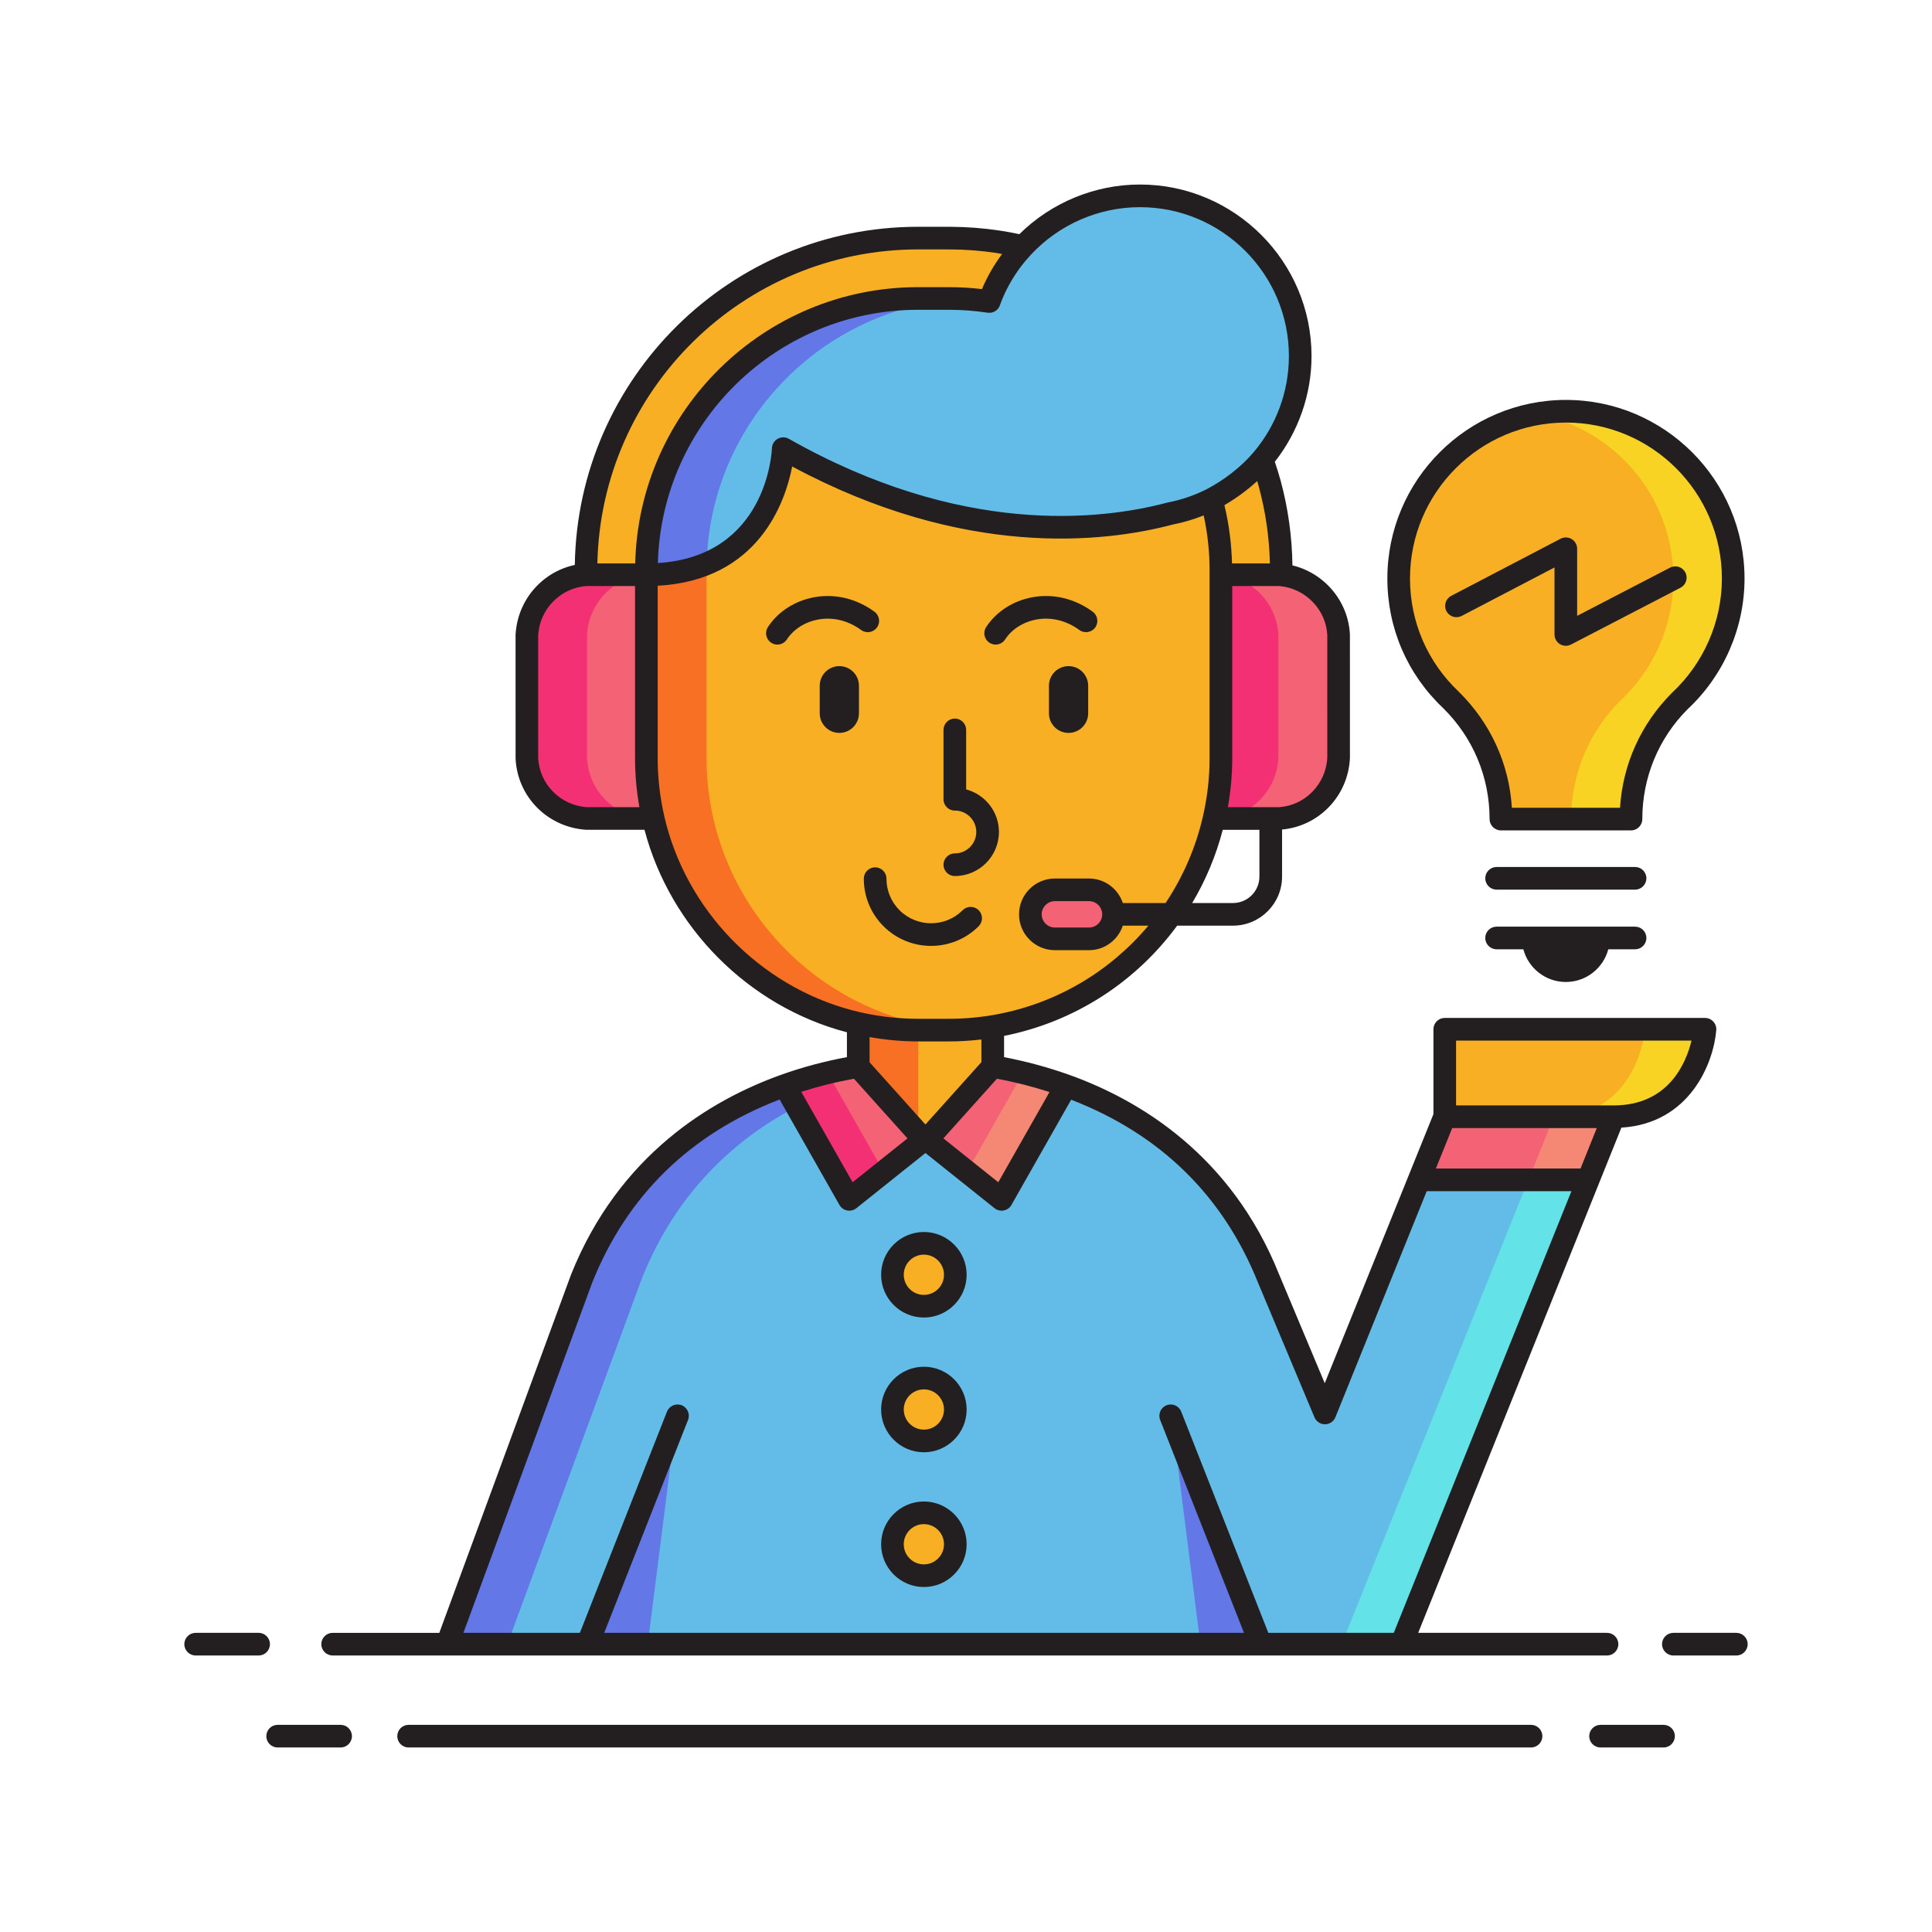 <svg id="Layer_1" enable-background="new 0 0 256 256" height="512" viewBox="0 0 256 256" width="512" xmlns="http://www.w3.org/2000/svg"><g><g><g><path d="m229.659 76.657c0-12.24-9.922-22.165-22.165-22.165-12.24 0-22.161 9.925-22.161 22.165 0 6.341 2.667 12.057 6.936 16.097 4.077 4.016 6.608 9.601 6.608 15.778h17.237c0-6.111 2.476-11.642 6.475-15.652 4.348-4.047 7.07-9.816 7.07-16.223z" fill="#f8af23"/></g></g><g><g><path d="m207.495 54.492c-1.354 0-2.677.128-3.963.361 10.35 1.87 18.2 10.918 18.2 21.804 0 6.407-2.722 12.177-7.069 16.223-3.999 4.01-6.475 9.541-6.475 15.652h7.928c0-6.111 2.476-11.642 6.475-15.652 4.347-4.047 7.069-9.816 7.069-16.223-.001-12.24-9.922-22.165-22.165-22.165z" fill="#f8d323"/></g></g><g><g><path d="m131.543 136.022v5.3l-8.71 9.7h-.4l-8.71-9.7v-5.72c1.665.376 3.352.663 5.055.784.959.069 1.923.106 2.885.106h4.13c1.505 0 2.996-.078 4.487-.285.11-.016 1.263-.142 1.263-.185z" fill="#f8af23"/></g></g><g><g><path d="m121.663 136.492c-.962 0-1.925-.037-2.885-.106-1.703-.122-3.391-.408-5.055-.784v5.72l7.953 8.857v-13.687z" fill="#f87023"/></g></g><g><g><path d="m188.035 156.339h22.405l-24.745 61.521h-61.727-2.776-61.936l17.817-48.452c5.973-14.936 17.255-22.115 26.903-25.57l8.561 15.083 9.887-7.899h.001c.143 0 .28-.016.421-.02l-.018.02 9.889 7.899 8.545-15.056c9.632 3.467 20.869 10.648 26.828 25.543l7.47 17.816z" fill="#63bce7"/></g></g><g><g><path d="m89.602 188.039-3.771 29.822h-7.973z" fill="#6377e7"/></g></g><g><g><path d="m155.287 188.039 3.771 29.822h7.973z" fill="#6377e7"/></g></g><g><g><path d="m112.535 158.921-8.545-15.056-.015-.027c3.597-1.291 6.958-2.062 9.738-2.52l.013.013 8.697 9.691z" fill="#f46275"/></g></g><g><g><path d="m103.976 143.838.014.027 8.545 15.056 4.564-3.646-7.447-13.12c-1.784.428-3.685.969-5.676 1.683z" fill="#f43075"/></g></g><g><g><path d="m191.436 147.974v-11.591h26.84 7.641s-.954 11.591-12.092 11.591z" fill="#f8af23"/></g></g><g><g><path d="m218.276 136.383h-.284s-.954 11.591-12.092 11.591h7.925c11.138 0 12.092-11.591 12.092-11.591z" fill="#f8d323"/></g></g><g><g><path d="m213.805 147.974h-22.391l-3.379 8.365h22.405z" fill="#f46275"/></g></g><g><g><path d="m205.88 147.974-3.34 8.365h7.9l3.365-8.365z" fill="#f48875"/></g></g><g><g><path d="m202.516 156.339-24.746 61.522h7.925l24.745-61.522z" fill="#63e2e7"/></g></g><g><g><path d="m160.524 66.183c-1.702.851-3.526 1.489-5.45 1.858-9.026 2.399-27.963 4.62-51.292-8.594 0 0-.647 16.707-18.123 16.707l-.013-.021v.021 24.339c0 2.734.319 5.396.904 7.96 2.977 13.053 13.096 23.465 25.986 26.861 2.912.767 5.965 1.179 9.109 1.179h4.13c2.231 0 4.414-.211 6.535-.604 14.104-2.616 25.388-13.526 28.561-27.436.585-2.564.904-5.226.904-7.96v-.305-13.677-10.357-.604c.001-3.238-.439-6.377-1.251-9.367z" fill="#f8af23"/></g></g><g><g><path d="m93.642 74.683c-2.168.911-4.792 1.472-7.982 1.472l-.013-.021v.021 24.339c0 2.734.319 5.396.904 7.96 2.977 13.053 13.096 23.465 25.986 26.861 2.912.767 5.965 1.179 9.109 1.179h4.13c.663 0 1.32-.024 1.975-.061-2.486-.13-4.91-.505-7.241-1.118-12.891-3.396-23.01-13.808-25.986-26.861-.585-2.564-.904-5.226-.904-7.96v-24.34-.021-.583c-.001-.291.014-.578.022-.867z" fill="#f87023"/></g></g><g><g><path d="m105.565 146.638-1.589-2.8c-9.648 3.455-20.931 10.635-26.903 25.57l-17.817 48.452h7.973l17.817-48.452c4.688-11.722 12.646-18.654 20.519-22.77z" fill="#6377e7"/></g></g><g><g><path d="m132.716 158.921 8.545-15.056c-3.597-1.291-6.943-2.09-9.724-2.548l-.013.013-8.697 9.691z" fill="#f46275"/></g></g><g><g><path d="m141.261 143.866c-1.998-.717-3.9-1.278-5.69-1.717l-7.441 13.11 4.586 3.663z" fill="#f48875"/></g></g><g><g><g><path d="m126.585 168.912c0 2.301-1.866 4.167-4.165 4.167-2.301 0-4.167-1.866-4.167-4.167 0-2.3 1.866-4.166 4.167-4.166 2.299 0 4.165 1.866 4.165 4.166z" fill="#f8af23"/></g></g><g><g><path d="m126.585 186.767c0 2.302-1.866 4.166-4.165 4.166-2.301 0-4.167-1.864-4.167-4.166 0-2.303 1.866-4.167 4.167-4.167 2.299 0 4.165 1.864 4.165 4.167z" fill="#f8af23"/></g></g><g><g><path d="m126.585 204.621c0 2.301-1.866 4.167-4.165 4.167-2.301 0-4.167-1.866-4.167-4.167s1.866-4.165 4.167-4.165c2.299 0 4.165 1.864 4.165 4.165z" fill="#f8af23"/></g></g></g><g><g><path d="m103.976 143.838c.022-.009.046-.015.069-.022-.025.008-.047.014-.069.022z" fill="#63bce7"/></g></g><g><g><path d="m85.646 76.154h-.196-7.753-.051-.065c-4.22.324-7.559 3.743-7.767 7.995v16.305c.208 4.289 3.61 7.729 7.883 8h.685 8.169c-.585-2.564-.904-5.226-.904-7.96v-24.34z" fill="#f46275"/></g></g><g><g><path d="m77.787 100.454v-16.305c.208-4.251 3.547-7.671 7.767-7.995h-.104-7.753-.051-.065c-4.22.324-7.559 3.743-7.767 7.995v16.305c.208 4.289 3.61 7.729 7.883 8h.685 7.288c-4.273-.271-7.675-3.711-7.883-8z" fill="#f43075"/></g></g><g><g><path d="m169.776 76.175c-.057-.005-.112-.017-.17-.021h-.119-7.711v10.357 13.678.305c0 2.734-.319 5.396-.904 7.96h8.169.446c4.274-.271 7.676-3.711 7.885-8v-16.305c-.202-4.193-3.459-7.572-7.596-7.974z" fill="#f43075"/></g></g><g><g><path d="m169.776 76.175c-.057-.005-.112-.017-.17-.021h-.119-7.711v.019c.007 0 .015.002.021.002 4.137.402 7.393 3.78 7.596 7.974v16.305c-.209 4.289-3.61 7.729-7.885 8h7.532.446c4.274-.271 7.676-3.711 7.885-8v-16.305c-.201-4.193-3.458-7.572-7.595-7.974z" fill="#f46275"/></g></g><g><g><path d="m147.548 121.155c0 1.792-1.453 3.247-3.245 3.247h-4.526c-1.793 0-3.247-1.455-3.247-3.247 0-1.793 1.454-3.246 3.247-3.246h4.526c1.792-.001 3.245 1.453 3.245 3.246z" fill="#f46275"/></g></g><g><g><path d="m167.345 61.194-.101-.29c-.005.006-.009.012-.014.018-1.784 2.099-3.964 3.852-6.432 5.131l-.009.005h-.001c-.007.004-.047.022-.104.048-.004.003-.007.003-.011.005-.004.003-.006.003-.011.006-.046.023-.094.042-.14.065.812 2.99 1.252 6.129 1.252 9.367v.604h7.711.119c.058.004.113.016.17.021v-.624c0-3.862-.516-7.718-1.532-11.464-.243-.904-.532-1.834-.897-2.892z" fill="#f8af23"/></g></g><g><g><path d="m121.646 39.55h4.13.066v.001c1.779.003 3.526.144 5.238.399l.031-.101c.733-2.002 1.764-3.858 3.036-5.523.422-.553.874-1.08 1.348-1.589.022-.024.047-.047.07-.071-1.092-.25-2.192-.461-3.302-.627-2.098-.314-4.211-.477-6.296-.487l-4.322-.002c-24.262 0-44 19.738-44 44v.604h.051 7.753.196v-.021-.583c.001-19.8 16.202-36 36.001-36z" fill="#f8af23"/></g></g><g><g><path d="m160.675 66.112c.004-.002.007-.002.011-.005.057-.025.097-.044.104-.048h.001l.009-.005c2.468-1.279 4.647-3.032 6.432-5.131.005-.006.009-.012.014-.018 3.14-3.701 5.04-8.483 5.04-13.717 0-11.729-9.508-21.238-21.238-21.238-6.108 0-11.606 2.586-15.479 6.716-.023.024-.048.047-.07.071-.474.509-.926 1.036-1.348 1.589-1.273 1.665-2.303 3.521-3.036 5.523l-.031.101c-1.712-.256-3.459-.396-5.238-.399-.023 0-.044-.001-.066-.001h-4.13c-19.8 0-36 16.2-36 36v.583l.013.021c17.476 0 18.123-16.707 18.123-16.707 23.329 13.213 42.266 10.993 51.292 8.594 1.924-.369 3.748-1.007 5.45-1.858.046-.023.094-.042.14-.065.001-.003.003-.003.007-.006z" fill="#63bce7"/></g></g><g><g><path d="m93.642 74.683c.449-18.697 15.326-33.979 33.866-35.065-.554-.027-1.105-.065-1.665-.066-.023 0-.044-.001-.066-.001h-4.13c-19.8 0-36 16.2-36 36v.583l.013.021c3.19-.001 5.814-.562 7.982-1.472z" fill="#6377e7"/></g></g><g><g><g><path d="m126.52 113.079c-.829 0-1.5.671-1.5 1.5s.671 1.5 1.5 1.5c3.222 0 5.843-2.62 5.843-5.841 0-2.702-1.847-4.974-4.343-5.639v-7.884c0-.829-.671-1.5-1.5-1.5s-1.5.671-1.5 1.5v9.193c0 .829.671 1.5 1.5 1.5.02 0 .038-.005.058-.006 1.54.032 2.785 1.288 2.785 2.835-.001 1.568-1.276 2.842-2.843 2.842z" fill="#231f20"/></g></g><g><g><path d="m114.46 116.427c0 2.379.926 4.618 2.609 6.303 1.739 1.737 4.022 2.606 6.305 2.606s4.566-.869 6.304-2.607c.586-.585.586-1.535 0-2.121s-1.535-.586-2.121 0c-2.306 2.306-6.06 2.305-8.366 0-1.117-1.118-1.731-2.603-1.731-4.182 0-.829-.671-1.5-1.5-1.5s-1.5.673-1.5 1.501z" fill="#231f20"/></g></g><g><g><path d="m113.815 94.514v-3.65c0-1.434-1.163-2.599-2.6-2.599-1.435 0-2.598 1.165-2.598 2.599v3.65c0 1.436 1.163 2.6 2.598 2.6 1.437 0 2.6-1.164 2.6-2.6z" fill="#231f20"/></g></g><g><g><path d="m141.587 88.265c-1.435 0-2.598 1.165-2.598 2.599v3.65c0 1.436 1.163 2.6 2.598 2.6 1.436 0 2.601-1.164 2.601-2.6v-3.65c-.001-1.434-1.166-2.599-2.601-2.599z" fill="#231f20"/></g></g><g><g><path d="m114.102 83.478c.666.488 1.606.344 2.096-.326.489-.668.343-1.607-.326-2.096-2.382-1.742-5.219-2.424-7.989-1.918-2.561.467-4.795 1.907-6.13 3.952-.453.694-.258 1.623.436 2.076.253.166.538.244.819.244.49 0 .97-.239 1.257-.68.887-1.358 2.402-2.321 4.157-2.641 1.952-.357 3.968.137 5.68 1.389z" fill="#231f20"/></g></g><g><g><path d="m131.107 85.165c.253.166.538.244.819.244.489 0 .969-.239 1.257-.68.887-1.358 2.402-2.321 4.157-2.641 1.947-.357 3.968.137 5.68 1.389.668.488 1.606.344 2.097-.326.489-.668.343-1.607-.325-2.096-2.383-1.742-5.216-2.425-7.99-1.918-2.561.467-4.795 1.907-6.13 3.952-.453.694-.258 1.623.435 2.076z" fill="#231f20"/></g></g><g><g><path d="m191.217 93.822c3.973 3.914 6.161 9.138 6.161 14.71 0 .829.672 1.5 1.5 1.5h17.237c.828 0 1.5-.671 1.5-1.5 0-5.507 2.144-10.689 5.997-14.554 4.796-4.465 7.547-10.778 7.547-17.321 0-13.049-10.615-23.665-23.664-23.665-13.047 0-23.662 10.616-23.662 23.665 0 6.563 2.63 12.666 7.384 17.165zm16.278-37.83c11.395 0 20.664 9.27 20.664 20.665 0 5.713-2.402 11.226-6.632 15.164-4.102 4.113-6.508 9.468-6.865 15.211h-14.331c-.36-5.814-2.819-11.219-7.03-15.368-4.171-3.947-6.468-9.277-6.468-15.007 0-11.395 9.269-20.665 20.662-20.665z" fill="#231f20"/></g></g><g><g><path d="m122.42 174.579c3.124 0 5.665-2.542 5.665-5.667 0-3.124-2.542-5.666-5.665-5.666-3.125 0-5.667 2.542-5.667 5.666 0 3.125 2.542 5.667 5.667 5.667zm0-8.333c1.47 0 2.665 1.196 2.665 2.666 0 1.471-1.195 2.667-2.665 2.667-1.471 0-2.667-1.196-2.667-2.667s1.196-2.666 2.667-2.666z" fill="#231f20"/></g></g><g><g><path d="m122.42 192.433c3.124 0 5.665-2.542 5.665-5.666 0-3.125-2.542-5.667-5.665-5.667-3.125 0-5.667 2.542-5.667 5.667 0 3.124 2.542 5.666 5.667 5.666zm0-8.333c1.47 0 2.665 1.196 2.665 2.667 0 1.47-1.195 2.666-2.665 2.666-1.471 0-2.667-1.196-2.667-2.666 0-1.471 1.196-2.667 2.667-2.667z" fill="#231f20"/></g></g><g><g><path d="m122.42 210.288c3.124 0 5.665-2.542 5.665-5.667 0-3.124-2.542-5.665-5.665-5.665-3.125 0-5.667 2.542-5.667 5.665 0 3.125 2.542 5.667 5.667 5.667zm0-8.332c1.47 0 2.665 1.195 2.665 2.665 0 1.471-1.195 2.667-2.665 2.667-1.471 0-2.667-1.196-2.667-2.667 0-1.47 1.196-2.665 2.667-2.665z" fill="#231f20"/></g></g><g><g><path d="m216.655 122.786h-18.35c-.828 0-1.5.671-1.5 1.5s.672 1.5 1.5 1.5h3.546c.662 2.492 2.927 4.331 5.628 4.331s4.966-1.838 5.629-4.331h3.547c.828 0 1.5-.671 1.5-1.5s-.672-1.5-1.5-1.5z" fill="#231f20"/></g></g><g><g><path d="m216.655 114.88h-18.35c-.828 0-1.5.671-1.5 1.5s.672 1.5 1.5 1.5h18.35c.828 0 1.5-.671 1.5-1.5s-.672-1.5-1.5-1.5z" fill="#231f20"/></g></g><g><g><path d="m205.979 75.191v8.879c0 .524.273 1.01.721 1.282.239.145.509.218.779.218.236 0 .474-.056.69-.168l14.508-7.527c.735-.381 1.022-1.287.641-2.022-.382-.736-1.288-1.021-2.021-.641l-12.317 6.39v-8.887c0-.524-.274-1.011-.723-1.283-.448-.272-1.008-.29-1.472-.047l-14.492 7.568c-.734.383-1.019 1.29-.636 2.024.385.735 1.292 1.019 2.024.635z" fill="#231f20"/></g></g><g><g><path d="m44.076 219.361h15.18 18.599.003.003 89.174.003.003 18.655 27.24c.828 0 1.5-.671 1.5-1.5s-.672-1.5-1.5-1.5h-25.02l23.916-59.46c0-.001.001-.001.001-.002l3.008-7.48c9.101-.568 12.216-8.587 12.572-12.913.034-.418-.107-.831-.392-1.139-.284-.309-.685-.484-1.104-.484h-34.48c-.828 0-1.5.671-1.5 1.5v11.244l-14.403 35.656-6.052-14.432c-6.344-15.857-18.572-23.107-27.713-26.397h-.001c-2.854-1.025-5.841-1.827-8.725-2.377v-2.815c9.385-1.862 17.482-7.174 22.936-14.608h7.399c3.584 0 6.5-2.916 6.5-6.5v-6.236c4.906-.458 8.75-4.441 8.993-9.465l-.002-16.377c-.213-4.423-3.394-8.144-7.615-9.16-.053-3.781-.568-7.555-1.564-11.224-.217-.798-.472-1.617-.77-2.505 3.13-3.991 4.863-8.92 4.863-14 0-12.538-10.2-22.738-22.738-22.738-5.969 0-11.736 2.389-15.976 6.579-.866-.182-1.732-.347-2.583-.474-2.167-.324-4.357-.493-6.517-.503l-4.323-.002c-24.856 0-45.109 20.038-45.482 44.807-4.34.925-7.626 4.684-7.85 9.292l.002 16.377c.245 5.053 4.237 9.104 9.381 9.428h7.702c3.407 12.935 13.777 23.392 26.757 26.812.022.006.044.009.066.015v3.292c-2.99.56-5.931 1.341-8.754 2.354-.001 0-.001.001-.001.001-9.17 3.285-21.433 10.535-27.802 26.464l-17.456 47.47h-14.133c-.829 0-1.5.671-1.5 1.5s.672 1.5 1.5 1.5zm148.861-81.478h31.199c-.695 2.891-2.994 8.591-10.311 8.591h-.021-20.868v-8.591zm-.511 11.591h19.159l-2.158 5.365h-19.168zm-53.364-4.773-5.135 9.049-1.648 2.903-7.274-5.811 7.092-7.904c2.285.416 4.653 1.016 6.965 1.763zm-16.437 4.3-7.402-8.245v-3.337c2.12.371 4.269.574 6.425.574h4.13c1.417 0 2.844-.093 4.266-.257v2.999zm44.254-32.846c0 1.93-1.57 3.5-3.5 3.5h-5.408c1.776-2.984 3.146-6.24 4.053-9.701h4.855zm2.638-38.501c.038.005.098.012.114.014 3.396.33 6.079 3.146 6.241 6.48l.002 16.231c-.172 3.526-2.958 6.354-6.387 6.574h-6.786c.379-2.145.576-4.31.576-6.46v-22.839zm-7.274-10.719c1.549-.905 3.042-1.995 4.345-3.195.073.249.143.494.209.739.903 3.329 1.396 6.748 1.47 10.176h-5.019c-.063-2.597-.401-5.183-1.005-7.72zm-26.902-31.699c.372-.488.782-.971 1.254-1.478 3.726-4.009 8.993-6.308 14.451-6.308 10.884 0 19.738 8.854 19.738 19.738 0 4.664-1.665 9.192-4.688 12.752-.001.002-.003.003-.005.005-.009.011-.019.022-.027.035-1.599 1.872-3.864 3.643-6.221 4.867-1.625.811-3.324 1.39-5.05 1.721-.035.007-.069.015-.104.023-8.958 2.381-27.391 4.451-50.167-8.449-.456-.258-1.012-.26-1.469-.005s-.749.729-.769 1.252c-.023.603-.729 14.316-15.114 15.216.503-18.587 15.769-33.556 34.476-33.556l4.194.001c1.648.003 3.337.131 5.019.383.744.11 1.438-.334 1.655-1.042l.006-.026c.673-1.835 1.622-3.56 2.821-5.129zm-57.549 71.721c-3.523-.223-6.308-3.05-6.478-6.503l-.002-16.231c.17-3.48 2.915-6.306 6.385-6.568h6.45v22.839c0 2.15.198 4.316.577 6.461zm6.377-32.303h-5.013c.478-23.023 19.355-41.604 42.49-41.604l4.316.002c2.009.009 4.056.167 6.081.47.243.036.494.096.739.137-1.067 1.434-1.962 2.978-2.67 4.649-1.435-.168-2.877-.255-4.336-.258h-4.13c-20.377 0-36.998 16.34-37.477 36.604zm3.845 33.467c-.575-2.521-.867-5.087-.867-7.627v-22.879c13.372-.717 16.905-11.083 17.821-15.801 22.778 12.221 41.277 10.115 50.441 7.69 1.386-.27 2.754-.676 4.086-1.213.519 2.389.781 4.823.781 7.259v24.944c0 2.54-.292 5.106-.867 7.627-.957 4.197-2.662 8.089-4.964 11.534h-5.664c-.632-1.88-2.39-3.247-4.479-3.247h-4.526c-2.617 0-4.747 2.129-4.747 4.747s2.13 4.747 4.747 4.747h4.526c2.089 0 3.847-1.367 4.479-3.247h3.386c-5.048 6.013-12.085 10.268-20.129 11.76-2.073.384-4.18.579-6.262.579h-4.13c-2.945 0-5.881-.38-8.728-1.129-12.3-3.241-22.077-13.346-24.904-25.744zm58.034 13.034c0 .963-.783 1.747-1.745 1.747h-4.526c-.963 0-1.747-.784-1.747-1.747s.784-1.747 1.747-1.747h4.526c.962 0 1.745.784 1.745 1.747zm-32.896 21.782 7.094 7.905-7.272 5.811-6.798-11.978c2.269-.729 4.606-1.311 6.976-1.738zm-34.686 27.029c4.617-11.546 12.969-19.708 24.835-24.276l7.662 13.499c.002.003.005.006.007.009l.263.464c.217.382.59.65 1.021.733.431.082.877-.027 1.22-.301l9.153-7.312 9.153 7.312c.344.274.79.383 1.22.301.432-.083.805-.351 1.021-.733l7.914-13.943c11.825 4.576 20.153 12.729 24.771 24.271l7.47 17.815c.234.558.779.92 1.384.92h.01c.608-.004 1.153-.375 1.381-.938l12.097-29.947h19.174l-23.539 58.521h-16.622l-11.542-29.31c-.304-.771-1.177-1.149-1.945-.846-.771.303-1.149 1.174-.846 1.945l11.109 28.21h-84.776l11.109-28.21c.304-.771-.075-1.642-.846-1.945-.771-.304-1.642.075-1.945.846l-11.542 29.31h-15.431z" fill="#231f20"/></g></g><g><g><path d="m35.768 217.861c0-.829-.671-1.5-1.5-1.5h-8.344c-.829 0-1.5.671-1.5 1.5s.671 1.5 1.5 1.5h8.344c.828 0 1.5-.672 1.5-1.5z" fill="#231f20"/></g></g><g><g><path d="m230.076 216.361h-8.346c-.828 0-1.5.671-1.5 1.5s.672 1.5 1.5 1.5h8.346c.828 0 1.5-.671 1.5-1.5s-.672-1.5-1.5-1.5z" fill="#231f20"/></g></g><g><g><path d="m202.869 228.55h-148.726c-.829 0-1.5.671-1.5 1.5s.671 1.5 1.5 1.5h148.727c.828 0 1.5-.671 1.5-1.5s-.673-1.5-1.501-1.5z" fill="#231f20"/></g></g><g><g><path d="m45.133 228.55h-8.344c-.829 0-1.5.671-1.5 1.5s.671 1.5 1.5 1.5h8.344c.829 0 1.5-.671 1.5-1.5s-.672-1.5-1.5-1.5z" fill="#231f20"/></g></g><g><g><path d="m220.428 228.55h-8.346c-.828 0-1.5.671-1.5 1.5s.672 1.5 1.5 1.5h8.346c.828 0 1.5-.671 1.5-1.5s-.672-1.5-1.5-1.5z" fill="#231f20"/></g></g></g></g></svg>